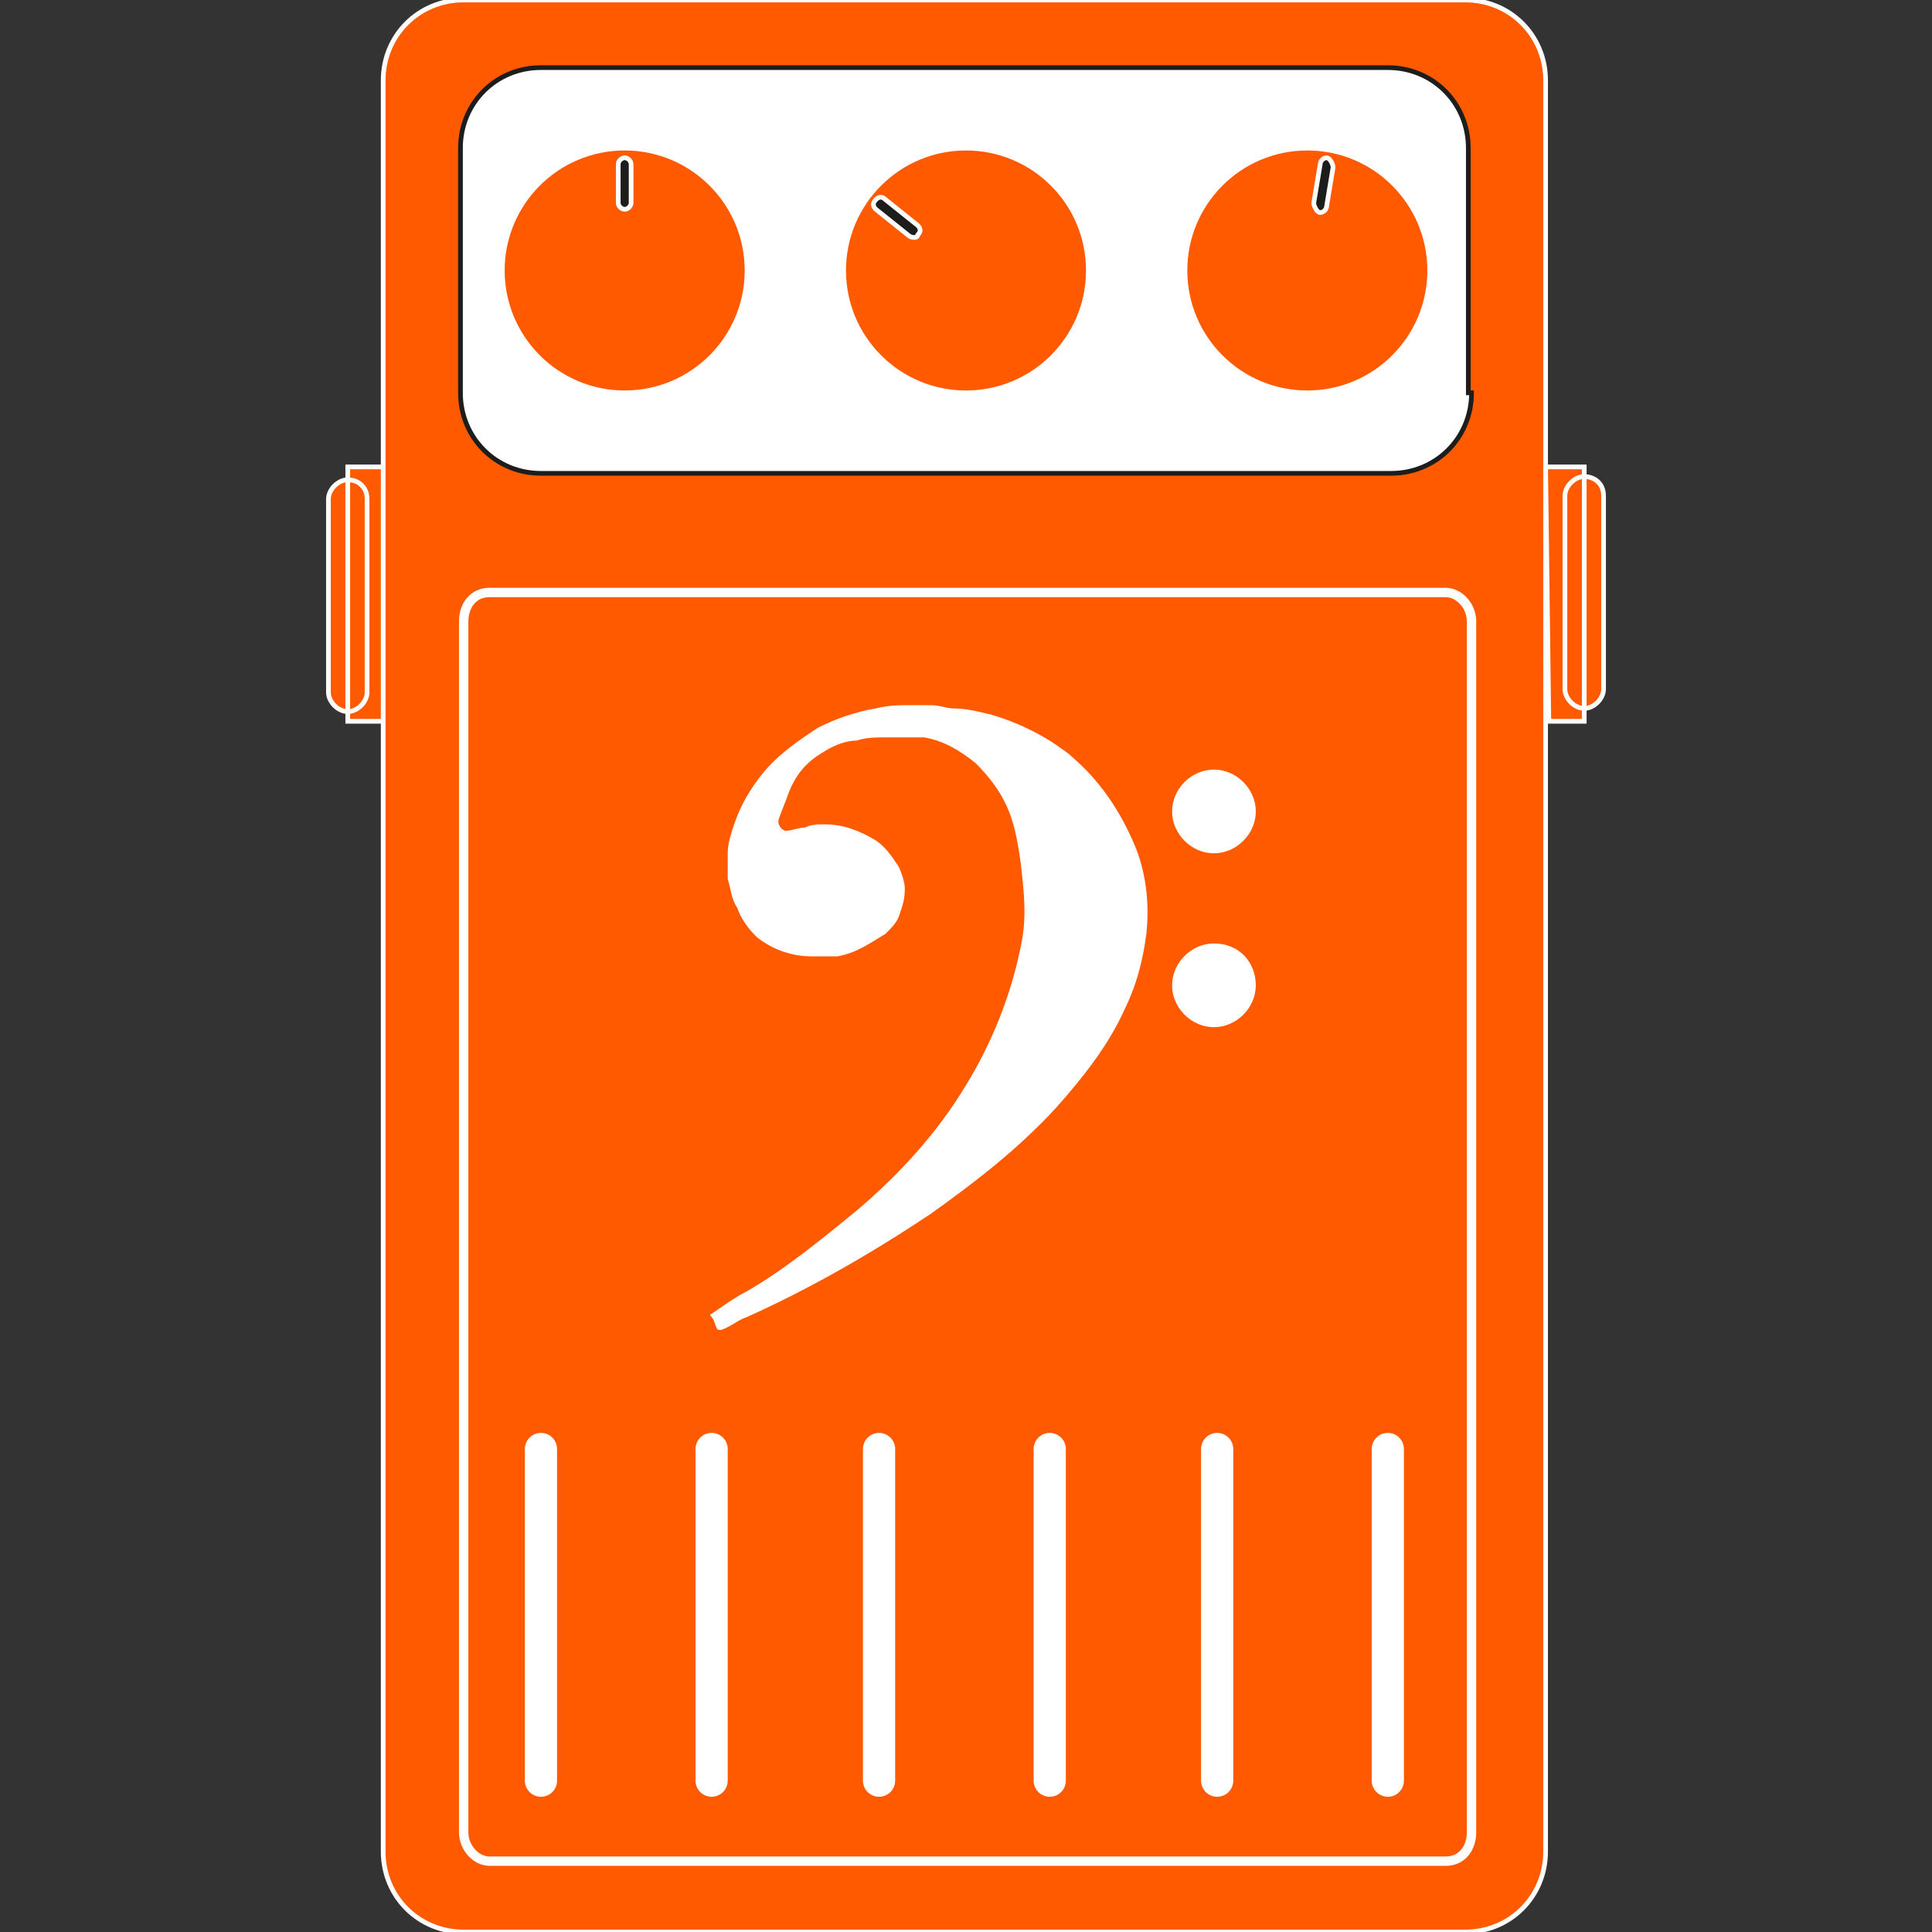 <svg enable-background="new 0 0 60 60" height="60" viewBox="0 0 60 60" width="60" xmlns="http://www.w3.org/2000/svg"><rect x="0" y="0" width="60" height="60" fill="#333333" stroke="none"/><path d="m11.4 21.5c0 .3-.3.6-.6.6s-.6-.3-.6-.6v-6c0-.3.3-.6.6-.6s.6.2.6.6zm-.6-7h1.1v7.9h-1.1zm37.8.9c0-.3.3-.6.6-.6s.6.2.6.6v6c0 .3-.3.6-.6.6s-.6-.3-.6-.6zm-.6-.9h1.2v7.9h-1.1zm0 43c0 1.4-1.1 2.5-2.5 2.5h-31.1c-1.4 0-2.5-1.1-2.5-2.5v-55c0-1.4 1.1-2.5 2.5-2.5h31.1c1.4 0 2.5 1.1 2.5 2.5z" fill="#ff5a00" stroke="#fff" stroke-width=".146"/><path d="m45.7 12.2c0 1.4-1.1 2.5-2.5 2.5h-26.4c-1.4 0-2.5-1.1-2.5-2.5v-7.6c0-1.4 1.1-2.5 2.5-2.5h26.3c1.4 0 2.5 1.1 2.5 2.5v7.6z" fill="#fff" stroke="#1d1d1b" stroke-width=".146"/><g stroke="#fff"><path d="m45.7 19.3c0-.5-.4-.9-.8-.9h-29.7c-.5 0-.8.4-.8.9v37.6c0 .5.4.9.8.9h29.7c.5 0 .8-.4.8-.9z" fill="#ff5a00" stroke-width=".291"/><g stroke-width=".146"><circle cx="19.4" cy="8.4" fill="#ff5a00" r="3.8"/><path d="m19.6 6.3c0 .1-.1.2-.2.2s-.2-.1-.2-.2v-1.2c0-.1.1-.2.2-.2s.2.1.2.2c0 0 0 1.3 0 1.2z" fill="#1d1d1b"/><circle cx="40.6" cy="8.4" fill="#ff5a00" r="3.8"/><path d="m41.2 6.4c0 .1-.1.2-.2.2s-.2-.2-.2-.3l.2-1.2c0-.1.1-.2.2-.2s.2.2.2.3z" fill="#1d1d1b"/><circle cx="30" cy="8.4" fill="#ff5a00" r="3.8"/><path d="m28.5 7c.1.1.1.2 0 .3 0 .1-.2.1-.3 0l-1-.8c-.1-.1-.1-.2 0-.3s.2-.1.3 0z" fill="#1d1d1b"/></g><path d="m37.8 45v10.3m-10.5-10.3v10.3m-10.5-10.3v10.3m26.3-10.3v10.3m-10.5-10.3v10.3m-10.5-10.3v10.3" fill="none" stroke-linecap="round"/></g><path d="m37.7 26.5c.7 0 1.3-.6 1.3-1.3s-.6-1.3-1.3-1.3-1.3.6-1.3 1.3.6 1.3 1.3 1.3zm-4.3-2.9c-.2-.2-.5-.4-.8-.6-.5-.3-1.1-.6-1.8-.8-.4-.1-.8-.2-1.2-.2-.2 0-.4-.1-.7-.1-.2 0-.4 0-.6 0-.4 0-.7 0-1.1.1-.6.1-1.2.3-1.8.6-.6.4-1.2.8-1.7 1.4-.4.5-.7 1-.9 1.6-.1.3-.2.6-.2.9v.4.4c.1.3.1.6.3.9.1.3.3.6.6.9.5.4 1.1.6 1.7.6h.8c.6-.1 1-.4 1.5-.7.2-.2.3-.3.4-.5.1-.3.2-.5.2-.9 0-.2-.1-.5-.2-.7-.2-.3-.4-.6-.7-.8-.5-.3-1-.5-1.6-.5-.2 0-.4 0-.6.1-.2 0-.4.1-.6.1-.1 0-.3-.2-.2-.4.1-.3.2-.5.3-.8.2-.5.5-.9 1-1.2.3-.2.7-.4 1.1-.4.3-.1.6-.1 1-.1s.7 0 1.1 0c.6.1 1.1.4 1.6.8.4.4.7.8.9 1.2.3.6.4 1.2.5 1.9.1.9.2 1.7 0 2.6-.3 1.5-.9 3-1.7 4.3-.9 1.5-2.1 2.8-3.4 3.9-1.1.9-2.2 1.8-3.4 2.5-.4.2-.8.5-1.1.7 0 0-.1 0 0 .1s.1.3.2.4h.1c.3-.1.5-.3.8-.4 2-.9 3.9-2 5.7-3.2 1.4-1 2.7-2 3.9-3.3.8-.9 1.6-1.9 2.1-3 .4-.8.6-1.6.7-2.4.1-.9 0-1.8-.3-2.6-.4-1-1-2-1.9-2.8zm4.3 5.7c-.7 0-1.3.6-1.3 1.3s.6 1.3 1.3 1.3 1.3-.6 1.3-1.3-.5-1.3-1.3-1.3z" fill="#fff"/></svg>